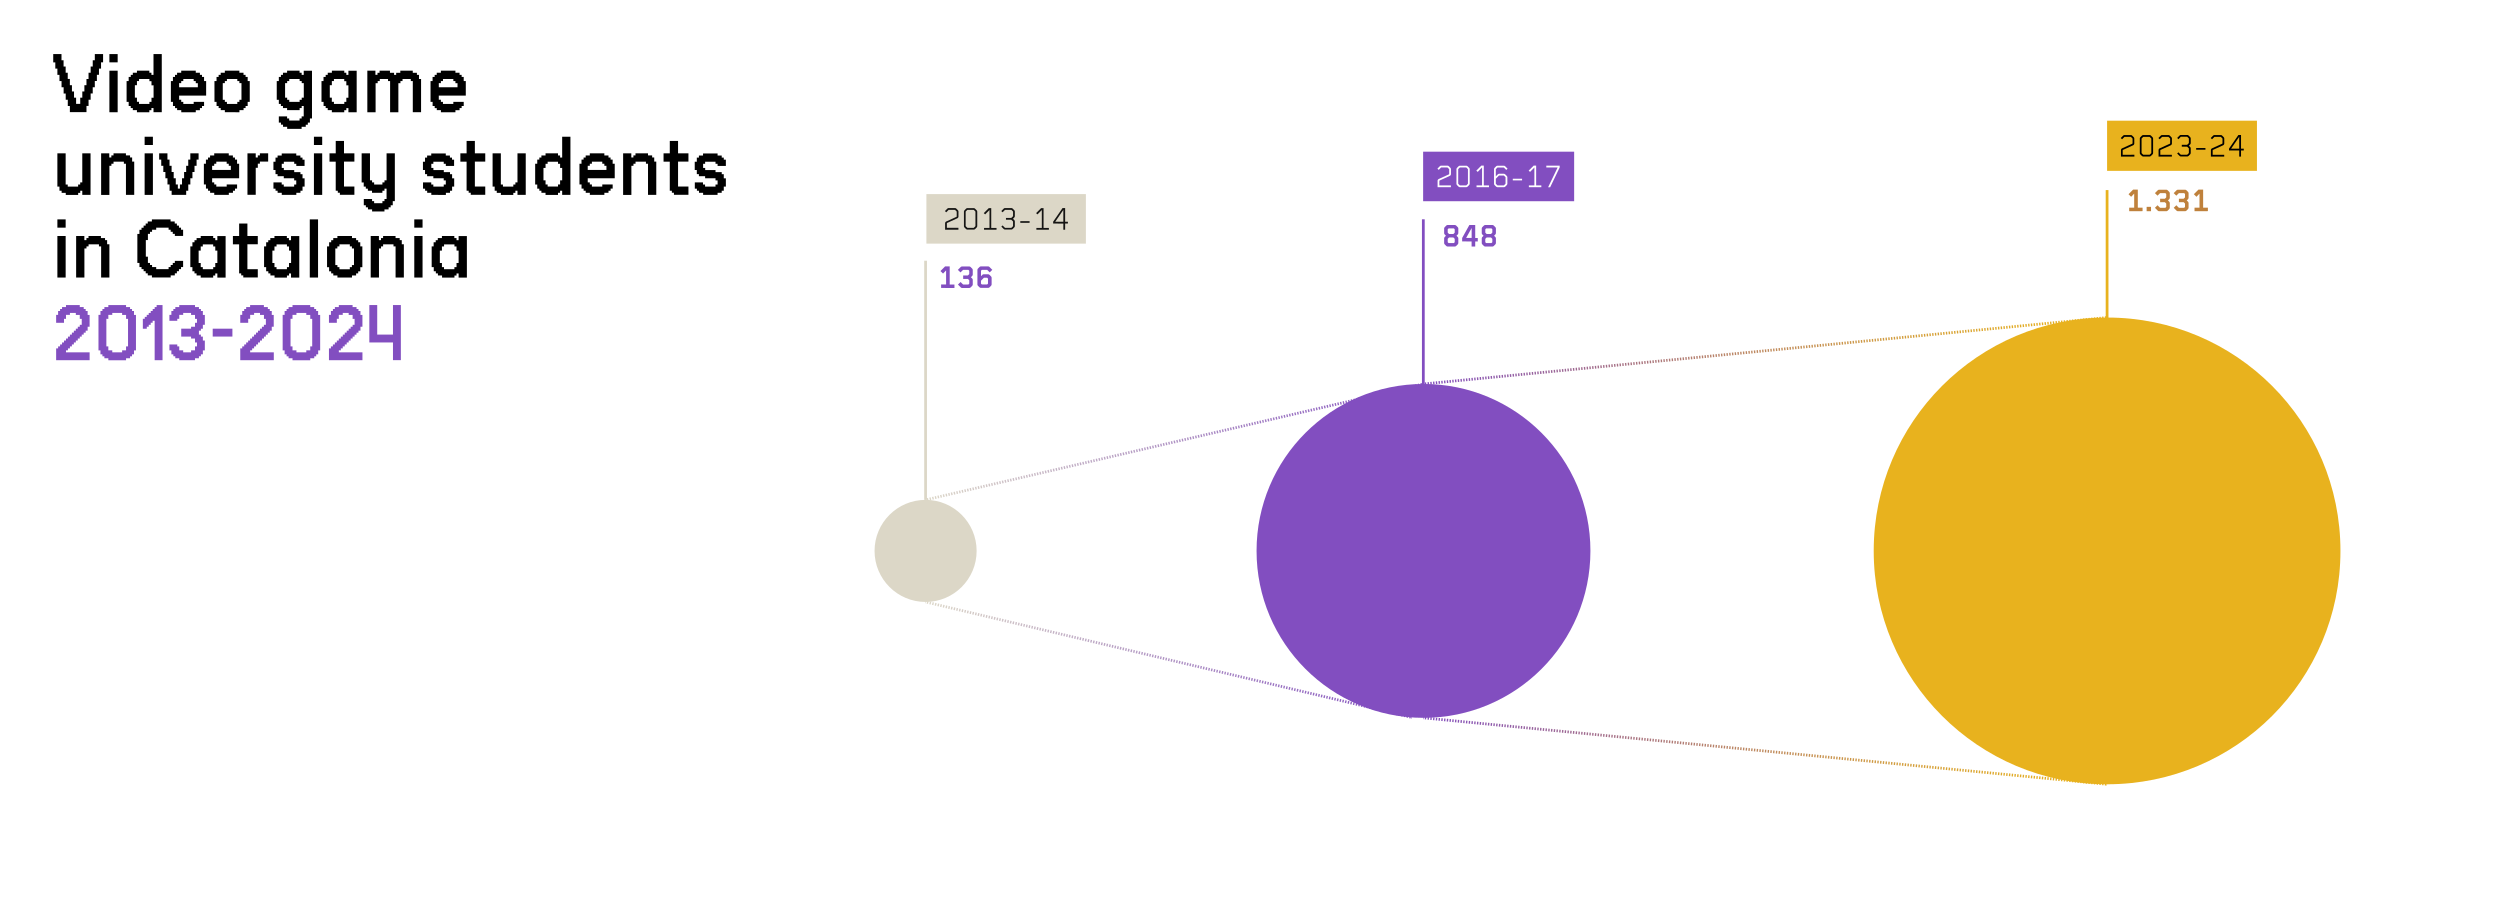 <svg id="Layer_1" data-name="Layer 1" xmlns="http://www.w3.org/2000/svg" xmlns:xlink="http://www.w3.org/1999/xlink" viewBox="0 0 1814.82 656.47"><defs><style>.cls-1{fill:#fff;}.cls-2{fill:#dcd7c7;}.cls-3{fill:#824ec0;}.cls-10,.cls-11,.cls-12,.cls-13,.cls-14,.cls-15,.cls-16,.cls-17,.cls-18,.cls-4,.cls-5,.cls-6,.cls-7,.cls-8,.cls-9{fill:none;stroke-miterlimit:10;stroke-width:2px;}.cls-4{stroke:#e8b21e;}.cls-5{stroke:#dcd7c7;}.cls-6{stroke:url(#Degradado_sin_nombre);}.cls-10,.cls-13,.cls-16,.cls-7{stroke-dasharray:0 0 1 1;}.cls-7{stroke:url(#Degradado_sin_nombre_2);}.cls-8{stroke:url(#Degradado_sin_nombre_3);}.cls-9{stroke:url(#Degradado_sin_nombre_4);}.cls-10{stroke:url(#Degradado_sin_nombre_5);}.cls-11{stroke:url(#Degradado_sin_nombre_6);}.cls-12{stroke:url(#Degradado_sin_nombre_7);}.cls-13{stroke:url(#Degradado_sin_nombre_8);}.cls-14{stroke:url(#Degradado_sin_nombre_9);}.cls-15{stroke:url(#Degradado_sin_nombre_10);}.cls-16{stroke:url(#Degradado_sin_nombre_11);}.cls-17{stroke:url(#Degradado_sin_nombre_12);}.cls-18{stroke:#824ec0;}.cls-19{fill:#e8b21e;}.cls-20{fill:#bf813c;}.cls-21{opacity:0.9;}</style><linearGradient id="Degradado_sin_nombre" x1="686.27" y1="696.93" x2="1137.1" y2="696.93" gradientTransform="matrix(1, 0, 0, -1, -14.59, 1059.76)" gradientUnits="userSpaceOnUse"><stop offset="0" stop-color="#dcd7c7"/><stop offset="1" stop-color="#824ec0"/></linearGradient><linearGradient id="Degradado_sin_nombre_2" x1="686.27" y1="739" x2="1048.17" y2="739" xlink:href="#Degradado_sin_nombre"/><linearGradient id="Degradado_sin_nombre_3" x1="602.76" y1="780.99" x2="1048.16" y2="780.99" xlink:href="#Degradado_sin_nombre"/><linearGradient id="Degradado_sin_nombre_4" x1="686.16" y1="622.7" x2="1125.03" y2="676.71" xlink:href="#Degradado_sin_nombre"/><linearGradient id="Degradado_sin_nombre_5" x1="693.88" y1="560.01" x2="1032.14" y2="601.64" xlink:href="#Degradado_sin_nombre"/><linearGradient id="Degradado_sin_nombre_6" x1="602.32" y1="485.22" x2="1039.84" y2="539.06" xlink:href="#Degradado_sin_nombre"/><linearGradient id="Degradado_sin_nombre_7" x1="1047.84" y1="781.04" x2="1613.44" y2="781.04" gradientTransform="matrix(1, 0, 0, -1, -14.59, 1059.76)" gradientUnits="userSpaceOnUse"><stop offset="0" stop-color="#824ec0"/><stop offset="0.16" stop-color="#97629e"/><stop offset="0.44" stop-color="#b98467"/><stop offset="0.69" stop-color="#d29d3f"/><stop offset="0.88" stop-color="#e2ac27"/><stop offset="1" stop-color="#e8b21e"/></linearGradient><linearGradient id="Degradado_sin_nombre_8" x1="1047.84" y1="805.16" x2="1544.28" y2="805.16" xlink:href="#Degradado_sin_nombre_7"/><linearGradient id="Degradado_sin_nombre_9" x1="989.07" y1="829.24" x2="1544.27" y2="829.24" xlink:href="#Degradado_sin_nombre_7"/><linearGradient id="Degradado_sin_nombre_10" x1="1047.72" y1="538.6" x2="1643.09" y2="611.87" xlink:href="#Degradado_sin_nombre_7"/><linearGradient id="Degradado_sin_nombre_11" x1="1054.35" y1="484.77" x2="1537.77" y2="544.26" xlink:href="#Degradado_sin_nombre_7"/><linearGradient id="Degradado_sin_nombre_12" x1="949.03" y1="417.24" x2="1544.39" y2="490.5" xlink:href="#Degradado_sin_nombre_7"/></defs><rect class="cls-1" width="1814.82" height="656.47"/><circle class="cls-2" cx="671.91" cy="399.92" r="37.05"/><path d="M53.23,59.5h6V64h1.51v4.52h1.51v4.52h1.51v4.52H65.3V82.1h1.51v4.52h1.51v4.52h1.51v4.52h3V91.14h1.51V86.62h1.51V82.1h1.51V77.58h1.51V73.06H80.4V68.54h1.51V64h1.51V59.5h6v6H87.94v4.52H86.43v4.52H84.92v4.52H83.41v4.52H81.9v4.52H80.39v4.52H78.88v4.52H77.37v4.52H65.31V97.17H63.8V92.65H62.29V88.13H60.78V83.61H59.27V79.09H57.76V74.57H56.25V70.05H54.74V65.53H53.23v-6Z" transform="translate(-14.59 -20.24)"/><path d="M94,59.5h6v6H94Zm0,12.06h6v30.16H94Z" transform="translate(-14.59 -20.24)"/><path d="M106.47,79.1H108v-3h1.51V74.57H111V73.06h3V71.55h9v1.51h1.51v1.51h1.51V59.49h6v42.22h-6v-3h-1.51v1.51h-1.51v1.51h-9V100.2h-3V98.69h-1.51V97.18H108v-3h-1.51V79.1ZM114,91.16v3h1.51v1.51h7.54V94.18h1.51v-3h1.51v-9h-1.51v-3h-1.51V77.58h-7.54v1.51H114v3H112.5v9Z" transform="translate(-14.59 -20.24)"/><path d="M138.61,79.1h1.51v-3h1.51V74.57h1.51V73.06h3V71.55h10.56v1.51h3v1.51h1.51v1.51h1.51v3h1.51V89.66h-19.6v3h1.51v1.51h1.51V95.7h7.54V94.19h7.54v3h-1.51v1.51h-1.51v1.51h-3v1.51H146.17v-1.51h-3V98.72h-1.51V97.21h-1.51v-3h-1.51V79.11Zm19.6,4.52v-3H156.7V79.09h-1.51V77.58h-7.54v1.51h-1.51V80.6h-1.51v3h13.58Z" transform="translate(-14.59 -20.24)"/><path d="M170.27,79.1h1.51v-3h1.51V74.57h1.51V73.06h3V71.55h10.56v1.51h3v1.51h1.51v1.51h1.51v3h1.51V94.18h-1.51v3h-1.51v1.51H191.4v1.51h-3v1.51H177.82v-1.51h-3V98.71h-1.51V97.2h-1.51v-3h-1.51Zm7.54,13.57v1.51h1.51v1.51h7.54V94.18h1.51V92.67h1.51V80.61h-1.51V79.1h-1.51V77.59h-7.54V79.1h-1.51v1.51H176.3V92.67Z" transform="translate(-14.59 -20.24)"/><path d="M215.51,79.1H217v-3h1.51V74.57H220V73.06h3V71.55h9.05v1.51h1.51v1.51h1.51v-3h6v34.68h-1.51v3h-1.51v1.51h-1.51v1.51h-3v1.51H223.05v-1.51h-3v-1.51h-1.51v-1.51H217v-4.52h6v1.51h1.51v1.51h7.54v-1.51h1.51v-1.51h1.51V97.19H233.6V98.7h-1.51v1.51H223V98.7h-3V97.19h-1.51V95.68H217v-3h-1.51V79.09Zm7.54,12.06v1.51h1.51v1.51h7.54V92.67h1.51V91.16h1.51V80.6h-1.51V79.09H232.1V77.58h-7.54v1.51h-1.51V80.6h-1.51V91.16Z" transform="translate(-14.59 -20.24)"/><path d="M247.93,79.1h1.51v-3H251V74.57h1.51V73.06h3V71.55h9v1.51H266v1.51h1.51v-3h6v30.16h-6v-3H266v1.51h-1.51v1.51h-9V100.2h-3V98.69H251V97.18h-1.51v-3h-1.51V79.1Zm7.54,12.06v3H257v1.51h7.54V94.18H266v-3h1.51v-9H266v-3h-1.51V77.58H257v1.51h-1.51v3H254v9Z" transform="translate(-14.59 -20.24)"/><path d="M281.11,71.56h6v3h1.51V73.07h1.51V71.56h7.54v1.51h3v1.51h1.51V73.07h3V71.56h9.05v1.51h3v1.51h1.51v3h1.51v24.13h-6V79.11H312.8V77.6h-6v1.51h-1.51v1.51h-1.51v21.11h-6V79.11h-1.51V77.6h-6v1.51h-1.51v1.51h-1.51v21.11h-6V71.57Z" transform="translate(-14.59 -20.24)"/><path d="M327.1,79.1h1.51v-3h1.51V74.57h1.51V73.06h3V71.55h10.56v1.51h3v1.51h1.51v1.51h1.51v3h1.51V89.66h-19.6v3h1.51v1.51h1.51V95.7h7.54V94.19h7.54v3h-1.51v1.51h-1.51v1.51h-3v1.51H334.66v-1.51h-3V98.72h-1.51V97.21h-1.51v-3h-1.51V79.11Zm19.61,4.52v-3H345.2V79.09h-1.51V77.58h-7.54v1.51h-1.51V80.6h-1.51v3h13.58Z" transform="translate(-14.59 -20.24)"/><path d="M56.25,131.56h6v22.62h1.51v1.51h7.54v-1.51h1.51v-1.51h1.51V131.56h6v30.16h-6v-3H72.84v1.51H71.33v1.51h-9v-1.51h-3V158.7H57.75v-3H56.24V131.55Z" transform="translate(-14.59 -20.24)"/><path d="M87.91,131.56h6v3h1.51v-1.51H97v-1.51H106v1.51h3v1.51h1.51v3h1.51v24.13h-6V139.11h-1.51V137.6H97v1.51H95.46v1.51H94v21.11h-6V131.57Z" transform="translate(-14.59 -20.24)"/><path d="M119.58,119.5h6v6h-6Zm0,12.06h6v30.16h-6Z" transform="translate(-14.59 -20.24)"/><path d="M130.14,131.56h6v4.52h1.51v4.52h1.51v4.52h1.51v4.52h1.51v4.52h1.51v3h1.51v-3h1.51v-4.52h1.51v-4.52h1.51V140.6h1.51v-4.52h1.51v-4.52h6v4.52H157.3v4.52h-1.51v4.52h-1.51v4.52h-1.51v4.52h-1.51v4.52h-1.51v3H139.19v-3h-1.51v-4.52h-1.51v-4.52h-1.51v-4.52h-1.51V140.6h-1.51v-4.52h-1.51v-4.52Z" transform="translate(-14.59 -20.24)"/><path d="M162.56,139.1h1.51v-3h1.51v-1.51h1.51v-1.51h3v-1.51h10.56v1.51h3v1.51h1.51v1.51h1.51v3h1.51v10.56h-19.6v3h1.51v1.51h1.51v1.51h7.54v-1.51h7.54v3h-1.51v1.51H183.7v1.51h-3v1.51H170.12v-1.51h-3v-1.51h-1.51v-1.51h-1.51v-3h-1.51V139.11Zm19.6,4.52v-3h-1.51v-1.51h-1.51v-1.51H171.6v1.51h-1.51v1.51h-1.51v3h13.58Z" transform="translate(-14.59 -20.24)"/><path d="M194.23,131.56h6v3h1.51v-1.51h1.51v-1.51h6v6h-6v1.51h-1.51v3h-1.51v19.6h-6Z" transform="translate(-14.59 -20.24)"/><path d="M213.08,152.67h6v1.51h1.51v1.51h7.54v-1.51h1.51v-3h-1.51v-1.51h-7.54v-1.51H216.1v-1.51h-1.51v-3h-1.51v-6h1.51v-3h1.51v-1.51h3v-1.51h10.56v1.51h3v1.51h1.51v1.51h1.51v4.52h-6v-1.51h-1.51v-1.51h-7.54v1.51h-1.51v3h1.51v1.51h7.54v1.51h4.52v1.51h1.51v3h1.51v6h-1.51v3H232.7v1.51h-3v1.51H219.12v-1.51h-3V158.7h-1.51v-1.51h-1.51v-4.52Z" transform="translate(-14.59 -20.24)"/><path d="M242.48,119.5h6v6h-6Zm0,12.06h6v30.16h-6Z" transform="translate(-14.59 -20.24)"/><path d="M253.79,131.56h4.52v-9h6v9h7.54v6h-7.54v18.1h7.54v6H261.32v-1.51h-1.51V158.7H258.3V137.59h-4.52v-6Z" transform="translate(-14.59 -20.24)"/><path d="M277.17,131.56h6v19.6h1.51v1.51h1.51v1.51h6v-1.51h1.51v-1.51h1.51v-19.6h6v34.68h-1.51v3h-1.51v1.51h-1.51v1.51h-3v1.51H284.7v-1.51h-3v-1.51h-1.51v-1.51h-1.51v-4.52h6v1.51h1.51v1.51h6v-1.51h1.51v-1.51h1.51V157.2h-1.51v1.51h-1.51v1.51h-7.54v-1.51h-3V157.2h-1.51v-1.51h-1.51v-3h-1.51V131.56Z" transform="translate(-14.59 -20.24)"/><path d="M321.65,152.67h6v1.51h1.51v1.51h7.54v-1.51h1.51v-3h-1.51v-1.51h-7.54v-1.51h-4.52v-1.51h-1.51v-3h-1.51v-6h1.51v-3h1.51v-1.51h3v-1.51h10.56v1.51h3v1.51h1.51v1.51h1.51v4.52h-6v-1.51h-1.51v-1.51h-7.54v1.51H327.7v3h1.51v1.51h7.54v1.51h4.52v1.51h1.51v3h1.51v6h-1.51v3h-1.51v1.51h-3v1.51H327.69v-1.51h-3V158.7h-1.51v-1.51h-1.51v-4.52Z" transform="translate(-14.59 -20.24)"/><path d="M348.79,131.56h4.52v-9h6v9h7.54v6h-7.54v18.1h7.54v6H356.32v-1.51h-1.51V158.7H353.3V137.59h-4.52v-6Z" transform="translate(-14.59 -20.24)"/><path d="M372.17,131.56h6v22.62h1.51v1.51h7.54v-1.51h1.51v-1.51h1.51V131.56h6v30.16h-6v-3h-1.51v1.51h-1.51v1.51H378.2v-1.51h-3V158.7h-1.51v-3h-1.51V131.55Z" transform="translate(-14.59 -20.24)"/><path d="M403.08,139.1h1.51v-3h1.51v-1.51h1.51v-1.51h3v-1.51h9.05v1.51h1.51v1.51h1.51V119.49h6v42.22h-6v-3h-1.51v1.51h-1.51v1.51h-9.05V160.2h-3v-1.51H406.1v-1.51h-1.51v-3h-1.51V139.1Zm7.54,12.06v3h1.51v1.51h7.54v-1.51h1.51v-3h1.51v-9h-1.51v-3h-1.51v-1.51h-7.54v1.51h-1.51v3h-1.51v9Z" transform="translate(-14.59 -20.24)"/><path d="M435.21,139.1h1.51v-3h1.51v-1.51h1.51v-1.51h3v-1.51h10.56v1.51h3v1.51h1.51v1.51h1.51v3h1.51v10.56h-19.6v3h1.51v1.51h1.51v1.51h7.54v-1.51h7.54v3h-1.51v1.51h-1.51v1.51h-3v1.51H442.77v-1.51h-3v-1.51h-1.51v-1.51h-1.51v-3h-1.51V139.11Zm19.61,4.52v-3h-1.51v-1.51H451.8v-1.51h-7.54v1.51h-1.51v1.51h-1.51v3h13.58Z" transform="translate(-14.59 -20.24)"/><path d="M466.88,131.56h6v3h1.51v-1.51h1.51v-1.51H485v1.51h3v1.51h1.51v3H491v24.13h-6V139.11h-1.51V137.6h-7.54v1.51h-1.51v1.51h-1.51v21.11h-6V131.57Z" transform="translate(-14.59 -20.24)"/><path d="M496.29,131.56h4.52v-9h6v9h7.54v6h-7.54v18.1h7.54v6H503.82v-1.51h-1.51V158.7H500.8V137.59h-4.52v-6Z" transform="translate(-14.59 -20.24)"/><path d="M518.91,152.67h6v1.51h1.51v1.51H534v-1.51h1.51v-3H534v-1.51h-7.54v-1.51h-4.52v-1.51h-1.51v-3h-1.51v-6h1.51v-3h1.51v-1.51h3v-1.51h10.56v1.51h3v1.51H540v1.51h1.51v4.52h-6v-1.51H534v-1.51h-7.54v1.51H525v3h1.51v1.51H534v1.51h4.52v1.51H540v3h1.51v6H540v3h-1.51v1.51h-3v1.51H525v-1.51h-3V158.7h-1.51v-1.51h-1.51v-4.52Z" transform="translate(-14.59 -20.24)"/><path d="M56.25,179.5h6v6h-6Zm0,12.06h6v30.16h-6Z" transform="translate(-14.59 -20.24)"/><path d="M69.82,191.56h6v3h1.51v-1.51h1.51v-1.51h9v1.51h3v1.51h1.51v3H94v24.13h-6V199.11H86.42V197.6H78.88v1.51H77.37v1.51H75.86v21.11h-6V191.57Z" transform="translate(-14.59 -20.24)"/><path d="M114.3,190.05h1.51v-3h1.51v-1.51h1.51V184h1.51V182.5h1.51V181h3v-1.51h13.57V181h3v1.51H143V184h1.51v1.51H146V187h1.51v4.52h-6V190H140v-1.51h-1.51V187h-1.51v-1.51h-9V187h-3v1.51h-1.51V190h-1.51v4.52h-1.51v12.06h1.51v4.52h1.51v1.51h1.51v1.51h3v1.51h9v-1.51h1.51v-1.51H140v-1.51h1.51v-1.51h6v4.52H146v1.51h-1.51v1.51H143v1.51h-1.51v1.51h-3v1.51H124.87v-1.51h-3v-1.51h-1.51v-1.51h-1.51v-1.51h-1.51v-1.51h-1.51v-3H114.3V190.05Z" transform="translate(-14.59 -20.24)"/><path d="M152.76,199.1h1.51v-3h1.51v-1.51h1.51v-1.51h3v-1.51h9.05v1.51h1.51v1.51h1.51v-3h6v30.16h-6v-3h-1.51v1.51h-1.51v1.51h-9.05V220.2h-3v-1.51h-1.51v-1.51h-1.51v-3h-1.51V199.1Zm7.54,12.06v3h1.51v1.51h7.54v-1.51h1.51v-3h1.51v-9h-1.51v-3h-1.51v-1.51h-7.54v1.51H160.3v3h-1.51v9Z" transform="translate(-14.59 -20.24)"/><path d="M183.67,191.56h4.52v-9.05h6v9.05h7.54v6h-7.54v18.1h7.54v6H191.2v-1.51h-1.51V218.7h-1.51V197.59h-4.52v-6Z" transform="translate(-14.59 -20.24)"/><path d="M206.29,199.1h1.51v-3h1.51v-1.51h1.51v-1.51h3v-1.51h9v1.51h1.51v1.51h1.51v-3h6v30.16h-6v-3H224.4v1.51h-1.51v1.51h-9V220.2h-3v-1.51h-1.51v-1.51H207.8v-3h-1.51V199.1Zm7.54,12.06v3h1.51v1.51h7.54v-1.51h1.51v-3h1.51v-9h-1.51v-3h-1.51v-1.51h-7.54v1.51h-1.51v3h-1.51v9Z" transform="translate(-14.59 -20.24)"/><path d="M239.47,179.5h6v42.22h-6Z" transform="translate(-14.59 -20.24)"/><path d="M252,199.1h1.51v-3H255v-1.51h1.51v-1.51h3v-1.51H270.1v1.51h3v1.51h1.51v1.51h1.51v3h1.51v15.08h-1.51v3h-1.51v1.51h-1.51v1.51h-3v1.51H259.54v-1.51h-3v-1.51H255V217.2H253.5v-3H252Zm7.54,13.57v1.51H261v1.51h7.54v-1.51h1.51v-1.51h1.51V200.61h-1.51V199.1h-1.51v-1.51H261v1.51h-1.51v1.51H258v12.06Z" transform="translate(-14.59 -20.24)"/><path d="M283.66,191.56h6v3h1.51v-1.51h1.51v-1.51h9.05v1.51h3v1.51h1.51v3h1.51v24.13h-6V199.11h-1.51V197.6h-7.54v1.51h-1.51v1.51H289.7v21.11h-6V191.57Z" transform="translate(-14.59 -20.24)"/><path d="M315.33,179.5h6v6h-6Zm0,12.06h6v30.16h-6Z" transform="translate(-14.59 -20.24)"/><path d="M327.86,199.1h1.51v-3h1.51v-1.51h1.51v-1.51h3v-1.51h9v1.51H346v1.51h1.51v-3h6v30.16h-6v-3H346v1.51h-1.51v1.51h-9V220.2h-3v-1.51h-1.51v-1.51h-1.51v-3h-1.51V199.1Zm7.54,12.06v3h1.51v1.51h7.54v-1.51H346v-3h1.51v-9H346v-3h-1.51v-1.51h-7.54v1.51H335.4v3h-1.51v9Z" transform="translate(-14.59 -20.24)"/><path class="cls-3" d="M55.34,273.14h1.43v-1.43H58.2v-1.43h1.43v-1.43h1.43v-1.43h1.43V266h1.43v-1.43h1.43v-1.43h1.43V261.7h1.43v-1.43h1.43v-1.43h1.43v-1.43H72.5V256h1.43v-4.29H72.5v-2.86H69.64V247.4H65.35v1.43H62.49v2.86H61.06v2.86H55.34v-5.72h1.43V246H58.2v-1.43h1.43v-1.43h2.86v-1.43h10v1.43h2.86v1.43h1.43V246h1.43v2.86h1.43v8.58H78.22v2.86H76.79v1.43H75.36v1.43H73.93v1.43H72.5V266H71.07v1.43H69.64v1.43H68.21v1.43H66.78v1.43H65.35v1.43H63.92v1.43H62.49V276H79.65v5.72H55.34v-8.58Z" transform="translate(-14.59 -20.24)"/><path class="cls-3" d="M86.08,248.83h1.43V246h1.43v-1.43h1.43v-1.43h2.86v-1.43H106.1v1.43H109v1.43h1.43V246h1.43v2.86h1.43v25.74h-1.43v2.86h-1.43v1.43H109v1.43H106.1v1.43H93.23v-1.43H90.37v-1.43H88.94v-1.43H87.51v-2.86H86.08V248.83Zm7.15,22.88v2.86h2.86V276h7.15v-1.43h2.86v-2.86h1.43v-20H106.1v-2.86h-2.86V247.4H96.09v1.43H93.23v2.86H91.8v20Z" transform="translate(-14.59 -20.24)"/><path class="cls-3" d="M118.25,251.69h1.43v-1.43h1.43v-1.43h1.43V247.4H124V246h1.43v-1.43h1.43v-1.43h1.43v-1.43h4.29v40h-5.72v-28.6H125.4v1.43H124V256h-1.43v1.43h-1.43v1.43h-2.86v-7.15Z" transform="translate(-14.59 -20.24)"/><path class="cls-3" d="M137.56,270.28h5.72v1.43h1.43v2.86h2.86V276h5.72v-1.43h2.86v-2.86h1.43v-2.86h-1.43V266h-2.86v-1.43h-7.15v-5.72h7.15v-1.43h2.86v-2.86h1.43v-2.86h-1.43v-2.86h-2.86V247.4h-5.72v1.43h-2.86v2.86h-1.43v1.43h-5.72v-4.29H139V246h1.43v-1.43h1.43v-1.43h2.86v-1.43h11.44v1.43H159v1.43h1.43V246h1.43v2.86h1.43V256h-1.43v2.86h-1.43v1.43H159v2.86h1.43v1.43h1.43v2.86h1.43v7.15h-1.43v2.86h-1.43v1.43H159v1.43h-2.86v1.43H144.71v-1.43h-2.86v-1.43h-1.43v-1.43H139v-2.86h-1.43v-4.29Z" transform="translate(-14.59 -20.24)"/><path class="cls-3" d="M169,258.84h14.3v5.72H169Z" transform="translate(-14.59 -20.24)"/><path class="cls-3" d="M189,273.14h1.43v-1.43h1.43v-1.43h1.43v-1.43h1.43v-1.43h1.43V266h1.43v-1.43h1.43v-1.43h1.43V261.7h1.43v-1.43h1.43v-1.43h1.43v-1.43h1.43V256h1.43v-4.29H206.2v-2.86h-2.86V247.4h-4.29v1.43h-2.86v2.86h-1.43v2.86H189v-5.72h1.43V246h1.43v-1.43h1.43v-1.43h2.86v-1.43h10v1.43h2.86v1.43h1.43V246h1.43v2.86h1.43v8.58h-1.43v2.86h-1.43v1.43h-1.43v1.43h-1.43v1.43H206.2V266h-1.43v1.43h-1.43v1.43h-1.43v1.43h-1.43v1.43h-1.43v1.43h-1.43v1.43h-1.43V276h17.16v5.72H189v-8.58Z" transform="translate(-14.59 -20.24)"/><path class="cls-3" d="M219.78,248.83h1.43V246h1.43v-1.43h1.43v-1.43h2.86v-1.43H239.8v1.43h2.86v1.43h1.43V246h1.43v2.86H247v25.74h-1.43v2.86h-1.43v1.43h-1.43v1.43H239.8v1.43H226.93v-1.43h-2.86v-1.43h-1.43v-1.43h-1.43v-2.86h-1.43V248.83Zm7.15,22.88v2.86h2.86V276h7.15v-1.43h2.86v-2.86h1.43v-20H239.8v-2.86h-2.86V247.4h-7.15v1.43h-2.86v2.86H225.5v20Z" transform="translate(-14.59 -20.24)"/><path class="cls-3" d="M253.39,273.14h1.43v-1.43h1.43v-1.43h1.43v-1.43h1.43v-1.43h1.43V266H262v-1.43h1.43v-1.43h1.43V261.7h1.43v-1.43h1.43v-1.43h1.43v-1.43h1.43V256H272v-4.29h-1.43v-2.86h-2.86V247.4H263.4v1.43h-2.86v2.86h-1.43v2.86h-5.72v-5.72h1.43V246h1.43v-1.43h1.43v-1.43h2.86v-1.43h10v1.43h2.86v1.43h1.43V246h1.43v2.86h1.43v8.58h-1.43v2.86h-1.43v1.43h-1.43v1.43H272v1.43h-1.43V266h-1.43v1.43h-1.43v1.43h-1.43v1.43h-1.43v1.43H263.4v1.43H262v1.43h-1.43V276H277.7v5.72H253.39v-8.58Z" transform="translate(-14.59 -20.24)"/><path class="cls-3" d="M282.7,241.68h5.72v21.45h11.44V241.68h5.72v40h-5.72V268.84H282.7V241.67Z" transform="translate(-14.59 -20.24)"/><line class="cls-4" x1="1529.59" y1="137.98" x2="1529.59" y2="236.18"/><line class="cls-5" x1="671.91" y1="362.87" x2="671.91" y2="189.26"/><line class="cls-6" x1="671.91" y1="362.87" x2="672.24" y2="362.79"/><line class="cls-7" x1="672.89" y1="362.65" x2="1032.7" y2="278.89"/><line class="cls-8" x1="1033.02" y1="278.81" x2="1033.35" y2="278.74"/><line class="cls-9" x1="671.91" y1="436.96" x2="672.24" y2="437.04"/><line class="cls-10" x1="672.89" y1="437.2" x2="1024.27" y2="520.65"/><line class="cls-11" x1="1024.59" y1="520.72" x2="1024.92" y2="520.8"/><line class="cls-12" x1="1033.35" y1="278.74" x2="1033.68" y2="278.7"/><line class="cls-13" x1="1034.35" y1="278.64" x2="1528.92" y2="230.57"/><line class="cls-14" x1="1529.25" y1="230.54" x2="1529.59" y2="230.51"/><line class="cls-15" x1="1033.35" y1="521.1" x2="1033.68" y2="521.13"/><line class="cls-16" x1="1034.35" y1="521.2" x2="1528.92" y2="569.27"/><line class="cls-17" x1="1529.25" y1="569.3" x2="1529.59" y2="569.33"/><line class="cls-18" x1="1033.23" y1="304.26" x2="1033.23" y2="159.19"/><circle class="cls-19" cx="1529.59" cy="399.92" r="169.41"/><path class="cls-3" d="M697.77,229.27v-2.54h3.62V216.54l-2.23,2.3L697.28,217l3.36-3.36H704v13.13h3.45v2.54Z" transform="translate(-14.59 -20.24)"/><path class="cls-3" d="M712,228.8l-2-2,1.9-1.85,1.72,1.71a.34.34,0,0,0,.25.11h3.59a.38.38,0,0,0,.26-.11l.38-.38a.34.34,0,0,0,.11-.25v-2.12a.49.49,0,0,0-.11-.33l-.73-.72a.45.45,0,0,0-.35-.14h-3.24v-2.52H717a.48.48,0,0,0,.35-.14l.73-.73a.42.42,0,0,0,.11-.32v-2.12a.36.36,0,0,0-.11-.25l-.38-.38a.34.34,0,0,0-.26-.11h-3.59a.36.36,0,0,0-.25.11L711.84,218l-1.9-1.85,2-2a1.54,1.54,0,0,1,1.15-.47h5a1.56,1.56,0,0,1,1.16.47l1,1a1.63,1.63,0,0,1,.49,1.2v3.09a1.65,1.65,0,0,1-.49,1.19l-.84.85.84.84a1.63,1.63,0,0,1,.49,1.2v3.1a1.67,1.67,0,0,1-.49,1.2l-1,1a1.6,1.6,0,0,1-1.16.47h-5a1.58,1.58,0,0,1-1.15-.47Z" transform="translate(-14.59 -20.24)"/><path class="cls-3" d="M725.61,228.8l-1-1a1.6,1.6,0,0,1-.49-1.2V216.3a1.65,1.65,0,0,1,.49-1.2l1-1a1.55,1.55,0,0,1,1.15-.47h5a1.6,1.6,0,0,1,1.18.49l2,2-1.9,1.85-1.71-1.71a.37.37,0,0,0-.26-.12h-3.59a.34.34,0,0,0-.26.12l-.38.37a.36.36,0,0,0-.11.26v3.85l.92-.92a1.59,1.59,0,0,1,1.15-.47h3a1.58,1.58,0,0,1,1.15.47l1,1a1.68,1.68,0,0,1,.49,1.21v4.53a1.69,1.69,0,0,1-.49,1.2l-1,1a1.54,1.54,0,0,1-1.15.47h-5a1.56,1.56,0,0,1-1.16-.47Zm1.22-2.54.38.38a.34.34,0,0,0,.25.11h3.59a.38.38,0,0,0,.26-.11l.38-.38a.34.34,0,0,0,.11-.25v-3.39a.4.4,0,0,0-.11-.26l-.38-.39a.39.39,0,0,0-.28-.13h-2a.39.39,0,0,0-.28.13l-1.93,1.92a.36.36,0,0,0-.11.26V226A.36.36,0,0,0,726.83,226.26Z" transform="translate(-14.59 -20.24)"/><path class="cls-3" d="M1064.42,198.73l-1-1a1.63,1.63,0,0,1-.49-1.2v-3.11a1.66,1.66,0,0,1,.49-1.2l.82-.84-.82-.85a1.61,1.61,0,0,1-.49-1.19v-3.08a1.65,1.65,0,0,1,.49-1.2l1-1a1.55,1.55,0,0,1,1.15-.47h5a1.56,1.56,0,0,1,1.16.47l1,1a1.63,1.63,0,0,1,.49,1.2v3.08a1.65,1.65,0,0,1-.49,1.19l-.84.85.84.84a1.63,1.63,0,0,1,.49,1.2v3.11a1.69,1.69,0,0,1-.49,1.2l-1,1a1.56,1.56,0,0,1-1.16.47h-5A1.55,1.55,0,0,1,1064.42,198.73Zm1.22-9.49.73.73a.48.48,0,0,0,.35.14h2.7a.52.52,0,0,0,.36-.14l.72-.73a.44.44,0,0,0,.11-.33V186.8a.38.38,0,0,0-.11-.26l-.38-.37a.35.35,0,0,0-.26-.12h-3.59a.33.33,0,0,0-.25.12l-.38.37a.34.34,0,0,0-.11.26v2.11a.49.49,0,0,0,.11.33Zm0,6.95.38.38a.34.34,0,0,0,.25.11h3.59a.38.38,0,0,0,.26-.11l.38-.38a.34.34,0,0,0,.11-.25v-2.12a.46.46,0,0,0-.11-.32l-.72-.73a.52.52,0,0,0-.36-.14h-2.7a.48.48,0,0,0-.35.14l-.73.73a.42.42,0,0,0-.11.32v2.12a.36.36,0,0,0,.11.25Z" transform="translate(-14.59 -20.24)"/><path class="cls-3" d="M1076,195.49V193l5.24-9.42h4.25V193h1.86v2.52h-1.86v3.71h-2.63v-3.71Zm2.9-2.51h4v-7.24Z" transform="translate(-14.59 -20.24)"/><path class="cls-3" d="M1091.72,198.73l-1-1a1.63,1.63,0,0,1-.49-1.2v-3.11a1.7,1.7,0,0,1,.49-1.2l.83-.84-.83-.85a1.61,1.61,0,0,1-.49-1.19v-3.08a1.69,1.69,0,0,1,.49-1.2l1-1a1.52,1.52,0,0,1,1.15-.47h5a1.52,1.52,0,0,1,1.15.47l1,1a1.63,1.63,0,0,1,.49,1.2v3.08a1.65,1.65,0,0,1-.49,1.19l-.85.85.85.84a1.63,1.63,0,0,1,.49,1.2v3.11a1.69,1.69,0,0,1-.49,1.2l-1,1a1.52,1.52,0,0,1-1.15.47h-5A1.52,1.52,0,0,1,1091.72,198.73Zm1.22-9.49.72.73a.52.52,0,0,0,.36.14h2.7a.48.48,0,0,0,.35-.14l.73-.73a.44.44,0,0,0,.11-.33V186.8a.38.38,0,0,0-.11-.26l-.38-.37a.37.37,0,0,0-.26-.12h-3.59a.35.35,0,0,0-.26.12l-.37.37a.35.35,0,0,0-.12.26v2.11a.45.45,0,0,0,.12.33Zm0,6.95.37.38a.34.34,0,0,0,.26.11h3.59a.4.4,0,0,0,.26-.11l.38-.38a.34.34,0,0,0,.11-.25v-2.12a.46.46,0,0,0-.11-.32l-.73-.73a.48.48,0,0,0-.35-.14H1094a.52.52,0,0,0-.36.14l-.72.73a.42.42,0,0,0-.12.32v2.12a.33.33,0,0,0,.12.25Z" transform="translate(-14.59 -20.24)"/><path class="cls-20" d="M1560.23,173.56V171h3.62v-10.2l-2.23,2.3-1.88-1.88,3.36-3.36h3.39V171h3.45v2.53Z" transform="translate(-14.59 -20.24)"/><path class="cls-20" d="M1572.89,173.56v-3.17h3.19v3.17Z" transform="translate(-14.59 -20.24)"/><path class="cls-20" d="M1580.9,173.09l-2-2,1.9-1.85,1.72,1.72a.34.34,0,0,0,.26.11h3.59a.4.4,0,0,0,.26-.11l.37-.38a.37.37,0,0,0,.12-.25v-2.12a.45.45,0,0,0-.12-.33l-.72-.72a.51.51,0,0,0-.36-.14h-3.24v-2.51h3.24a.51.51,0,0,0,.36-.14l.72-.73a.45.45,0,0,0,.12-.33v-2.11a.37.37,0,0,0-.12-.26l-.37-.37a.37.37,0,0,0-.26-.12h-3.59a.34.34,0,0,0-.26.12l-1.72,1.71-1.9-1.85,2-2a1.56,1.56,0,0,1,1.16-.47h5a1.54,1.54,0,0,1,1.15.47l1,1a1.67,1.67,0,0,1,.49,1.2v3.08a1.65,1.65,0,0,1-.49,1.19l-.85.85.85.84a1.67,1.67,0,0,1,.49,1.2v3.1a1.71,1.71,0,0,1-.49,1.21l-1,1a1.58,1.58,0,0,1-1.15.47h-5a1.6,1.6,0,0,1-1.16-.47Z" transform="translate(-14.59 -20.24)"/><path class="cls-20" d="M1594.55,173.09l-2-2,1.9-1.85,1.72,1.72a.34.34,0,0,0,.25.11H1600a.38.38,0,0,0,.26-.11l.38-.38a.35.35,0,0,0,.11-.25v-2.12a.49.49,0,0,0-.11-.33l-.73-.72a.48.48,0,0,0-.35-.14h-3.24v-2.51h3.24a.48.48,0,0,0,.35-.14l.73-.73a.44.44,0,0,0,.11-.33v-2.11a.4.4,0,0,0-.11-.26l-.38-.37a.35.35,0,0,0-.26-.12h-3.59a.33.33,0,0,0-.25.12l-1.72,1.71-1.9-1.85,2-2a1.54,1.54,0,0,1,1.15-.47h5a1.56,1.56,0,0,1,1.16.47l1,1a1.63,1.63,0,0,1,.49,1.2v3.08a1.65,1.65,0,0,1-.49,1.19l-.85.85.85.84a1.63,1.63,0,0,1,.49,1.2v3.1a1.71,1.71,0,0,1-.49,1.21l-1,1a1.6,1.6,0,0,1-1.16.47h-5a1.58,1.58,0,0,1-1.15-.47Z" transform="translate(-14.59 -20.24)"/><path class="cls-20" d="M1607.66,173.56V171h3.61v-10.2l-2.22,2.3-1.88-1.88,3.36-3.36h3.38V171h3.45v2.53Z" transform="translate(-14.59 -20.24)"/><circle class="cls-3" cx="1033.35" cy="399.92" r="121.18"/><rect class="cls-3" x="1033.09" y="110.11" width="109.63" height="35.96"/><path class="cls-1" d="M1058.17,156.16V151.6a1.53,1.53,0,0,1,1-1.5l7.14-3.24a.42.42,0,0,0,.28-.43v-3.21a.45.45,0,0,0-.14-.33l-.94-.94a.45.45,0,0,0-.33-.14h-4.25a.49.49,0,0,0-.33.14l-1.61,1.63-.94-.92,1.69-1.7a1.58,1.58,0,0,1,1.15-.47h4.35a1.59,1.59,0,0,1,1.15.47l1,1a1.61,1.61,0,0,1,.49,1.2v3.34a1.54,1.54,0,0,1-1,1.5l-7.14,3.24a.43.43,0,0,0-.29.42v3.15h8.39v1.32h-9.71Z" transform="translate(-14.59 -20.24)"/><path class="cls-1" d="M1073.35,155.69l-1-1a1.63,1.63,0,0,1-.49-1.2V143.2a1.67,1.67,0,0,1,.49-1.2l1-1a1.56,1.56,0,0,1,1.15-.47h4.34a1.6,1.6,0,0,1,1.16.47l1,1a1.61,1.61,0,0,1,.49,1.2v10.26a1.67,1.67,0,0,1-.49,1.2l-1,1a1.56,1.56,0,0,1-1.16.47h-4.34A1.52,1.52,0,0,1,1073.35,155.69Zm-.07-1.93.94.94a.42.42,0,0,0,.33.14h4.25a.41.41,0,0,0,.32-.14l.94-.94a.43.43,0,0,0,.15-.33V143.21a.46.46,0,0,0-.15-.33l-.94-.94a.45.45,0,0,0-.32-.14h-4.25a.45.45,0,0,0-.33.14l-.94.94a.49.49,0,0,0-.14.33v10.22A.45.45,0,0,0,1073.28,153.76Z" transform="translate(-14.59 -20.24)"/><path class="cls-1" d="M1086.45,156.16v-1.32h4v-13l-3.15,3.2-1-.94,3.61-3.62h1.81v14.35h3.78v1.31h-9Z" transform="translate(-14.59 -20.24)"/><path class="cls-1" d="M1100.64,155.69l-1-1a1.63,1.63,0,0,1-.49-1.2V143.2a1.67,1.67,0,0,1,.49-1.2l1-1a1.6,1.6,0,0,1,1.16-.47h4.34a1.58,1.58,0,0,1,1.15.47l1.69,1.7-.94.92-1.62-1.63a.45.45,0,0,0-.33-.14h-4.25a.49.49,0,0,0-.33.14l-.94.94a.45.45,0,0,0-.14.33v5l1.37-1.37a1.64,1.64,0,0,1,1.19-.51h3.15a1.68,1.68,0,0,1,1.2.51l1,1a1.63,1.63,0,0,1,.49,1.2v4.39a1.67,1.67,0,0,1-.49,1.2l-1,1a1.54,1.54,0,0,1-1.15.47h-4.34a1.56,1.56,0,0,1-1.16-.47Zm-.07-1.93.94.94a.45.45,0,0,0,.33.14h4.25a.42.42,0,0,0,.33-.14l.94-.94a.45.45,0,0,0,.14-.33v-4.32a.45.45,0,0,0-.12-.33l-1-1a.49.49,0,0,0-.36-.14H1103a.5.5,0,0,0-.35.14l-2.09,2.1a.45.45,0,0,0-.12.33v3.19a.45.45,0,0,0,.14.33Z" transform="translate(-14.59 -20.24)"/><path class="cls-1" d="M1112.76,151.18V150h6.74v1.22Z" transform="translate(-14.59 -20.24)"/><path class="cls-1" d="M1124.44,156.16v-1.32h4v-13l-3.15,3.2-1-.94,3.62-3.62h1.81v14.35h3.77v1.31h-9Z" transform="translate(-14.59 -20.24)"/><path class="cls-1" d="M1138.41,156.16l6.91-14.35h-8.22v-1.32h9.7v1.32l-6.9,14.35Z" transform="translate(-14.59 -20.24)"/><rect class="cls-2" x="672.5" y="140.9" width="115.78" height="35.96"/><g class="cls-21"><path d="M700.66,187v-4.56a1.54,1.54,0,0,1,1-1.5l7.14-3.24a.43.43,0,0,0,.29-.42V174a.44.44,0,0,0-.15-.33l-.93-.94a.49.49,0,0,0-.33-.14h-4.25a.45.45,0,0,0-.33.14l-1.62,1.63-.94-.92,1.69-1.69a1.56,1.56,0,0,1,1.16-.47h4.34a1.52,1.52,0,0,1,1.15.47l1,1a1.63,1.63,0,0,1,.49,1.2v3.34a1.53,1.53,0,0,1-1,1.5l-7.14,3.24a.42.42,0,0,0-.28.43v3.14h8.39V187h-9.71Z" transform="translate(-14.59 -20.24)"/><path d="M715.83,186.48l-1-1a1.63,1.63,0,0,1-.49-1.2V174a1.71,1.71,0,0,1,.49-1.21l1-1a1.56,1.56,0,0,1,1.16-.47h4.34a1.54,1.54,0,0,1,1.15.47l1,1A1.69,1.69,0,0,1,724,174v10.26a1.69,1.69,0,0,1-.49,1.2l-1,1a1.54,1.54,0,0,1-1.15.47H717A1.56,1.56,0,0,1,715.83,186.48Zm-.07-1.92.94.94a.47.47,0,0,0,.33.14h4.25a.45.45,0,0,0,.33-.14l.94-.94a.49.49,0,0,0,.14-.33V174a.47.47,0,0,0-.14-.33l-.94-.94a.45.45,0,0,0-.33-.14H717a.47.47,0,0,0-.33.14l-.94.94a.47.47,0,0,0-.14.33v10.22A.49.49,0,0,0,715.76,184.56Z" transform="translate(-14.59 -20.24)"/><path d="M728.94,187v-1.31h3.95v-13l-3.15,3.19-1-.94,3.62-3.61h1.8v14.35H738V187h-9Z" transform="translate(-14.59 -20.24)"/><path d="M741.44,184.79l.94-.91L744,185.5a.43.43,0,0,0,.33.14h4.25a.43.43,0,0,0,.33-.14l.94-.94a.45.45,0,0,0,.14-.33v-3a.45.45,0,0,0-.12-.33l-1-1a.52.52,0,0,0-.36-.14h-3.66v-1.31h3.66a.49.49,0,0,0,.36-.15l1-1A.42.42,0,0,0,750,177v-3a.45.45,0,0,0-.14-.33l-.94-.94a.47.47,0,0,0-.33-.14h-4.25a.47.47,0,0,0-.33.14l-1.61,1.62-.94-.91,1.69-1.7a1.56,1.56,0,0,1,1.15-.47h4.34a1.6,1.6,0,0,1,1.16.47l1,1a1.63,1.63,0,0,1,.49,1.2v3.1a1.6,1.6,0,0,1-.49,1.17l-.84.85.84.85a1.6,1.6,0,0,1,.49,1.2v3.1a1.69,1.69,0,0,1-.49,1.2l-1,1a1.56,1.56,0,0,1-1.16.47h-4.34a1.52,1.52,0,0,1-1.15-.47l-1.69-1.69Z" transform="translate(-14.59 -20.24)"/><path d="M755.25,182v-1.22H762V182Z" transform="translate(-14.59 -20.24)"/><path d="M766.93,187v-1.31h3.94v-13l-3.15,3.19-1-.94,3.62-3.61h1.8v14.35H776V187h-9Z" transform="translate(-14.59 -20.24)"/><path d="M779.09,182.51v-1.32l6.82-9.91h1.9v9.91h2v1.32h-2V187h-1.32v-4.44Zm1.53-1.32h5.87V172.6Z" transform="translate(-14.59 -20.24)"/></g><rect class="cls-19" x="1529.59" y="87.61" width="108.79" height="36.42"/><path d="M1554.26,133.9v-4.56a1.53,1.53,0,0,1,1-1.5l7.14-3.24a.46.46,0,0,0,.28-.43V121a.45.45,0,0,0-.14-.33l-.94-.94a.47.47,0,0,0-.33-.14H1557a.47.47,0,0,0-.33.14l-1.62,1.62-.94-.92,1.69-1.69a1.54,1.54,0,0,1,1.15-.47h4.34a1.52,1.52,0,0,1,1.15.47l1,1a1.61,1.61,0,0,1,.49,1.2v3.34a1.54,1.54,0,0,1-1,1.5l-7.14,3.24a.43.43,0,0,0-.28.42v3.15H1564v1.32h-9.69Z" transform="translate(-14.59 -20.24)"/><path d="M1569.43,133.43l-1-1a1.6,1.6,0,0,1-.5-1.19V120.94a1.62,1.62,0,0,1,.5-1.2l1-1a1.6,1.6,0,0,1,1.16-.47h4.34a1.56,1.56,0,0,1,1.15.47l1,1a1.61,1.61,0,0,1,.5,1.2V131.2a1.6,1.6,0,0,1-.5,1.19l-1,1a1.56,1.56,0,0,1-1.15.47h-4.34A1.6,1.6,0,0,1,1569.43,133.43Zm-.07-1.93.94.94a.45.45,0,0,0,.33.14h4.25a.45.45,0,0,0,.33-.14l.94-.94a.42.42,0,0,0,.14-.33V121a.43.43,0,0,0-.14-.33l-.94-.94a.45.45,0,0,0-.33-.14h-4.25a.45.45,0,0,0-.33.14l-.94.94a.47.47,0,0,0-.14.33v10.22A.45.45,0,0,0,1569.36,131.5Z" transform="translate(-14.59 -20.24)"/><path d="M1581.55,133.9v-4.56a1.54,1.54,0,0,1,1-1.5l7.14-3.24a.44.44,0,0,0,.28-.43V121a.42.42,0,0,0-.14-.33l-.94-.94a.45.45,0,0,0-.33-.14h-4.24a.45.45,0,0,0-.33.14l-1.63,1.62-.94-.92,1.7-1.69a1.52,1.52,0,0,1,1.14-.47h4.35a1.52,1.52,0,0,1,1.14.47l1,1a1.61,1.61,0,0,1,.49,1.2v3.34a1.55,1.55,0,0,1-1,1.5l-7.14,3.24a.42.42,0,0,0-.28.42v3.15h8.39v1.32h-9.7Z" transform="translate(-14.59 -20.24)"/><path d="M1595,131.74l.94-.92,1.62,1.62a.45.45,0,0,0,.32.14h4.26a.47.47,0,0,0,.33-.14l.94-.94a.45.45,0,0,0,.14-.33v-3a.43.43,0,0,0-.12-.33l-1-1a.52.52,0,0,0-.36-.14h-3.66v-1.32h3.66a.48.48,0,0,0,.36-.14l1-1a.45.45,0,0,0,.12-.33v-3a.47.47,0,0,0-.14-.33l-.94-.94a.47.47,0,0,0-.33-.14h-4.26a.45.45,0,0,0-.32.14L1596,121.3l-.94-.92,1.69-1.69a1.54,1.54,0,0,1,1.15-.47h4.35a1.54,1.54,0,0,1,1.15.47l1,1a1.64,1.64,0,0,1,.5,1.2V124a1.61,1.61,0,0,1-.5,1.18l-.84.84.84.85a1.64,1.64,0,0,1,.5,1.2v3.1a1.64,1.64,0,0,1-.5,1.2l-1,1a1.54,1.54,0,0,1-1.15.47h-4.35a1.54,1.54,0,0,1-1.15-.47l-1.69-1.69Z" transform="translate(-14.59 -20.24)"/><path d="M1608.85,128.92V127.7h6.74v1.22Z" transform="translate(-14.59 -20.24)"/><path d="M1619.54,133.9v-4.56a1.53,1.53,0,0,1,1-1.5l7.14-3.24a.44.44,0,0,0,.28-.43V121a.42.42,0,0,0-.14-.33l-.94-.94a.45.45,0,0,0-.32-.14h-4.25a.45.45,0,0,0-.33.14l-1.62,1.62-.94-.92,1.69-1.69a1.55,1.55,0,0,1,1.15-.47h4.34a1.56,1.56,0,0,1,1.16.47l1,1a1.61,1.61,0,0,1,.49,1.2v3.34a1.54,1.54,0,0,1-1,1.5l-7.14,3.24a.42.42,0,0,0-.28.42v3.15h8.38v1.32Z" transform="translate(-14.59 -20.24)"/><path d="M1632.69,129.45v-1.31l6.81-9.91h1.91v9.91h2v1.31h-2v4.45h-1.32v-4.45h-7.4Zm1.53-1.31h5.87v-8.6Z" transform="translate(-14.59 -20.24)"/></svg>